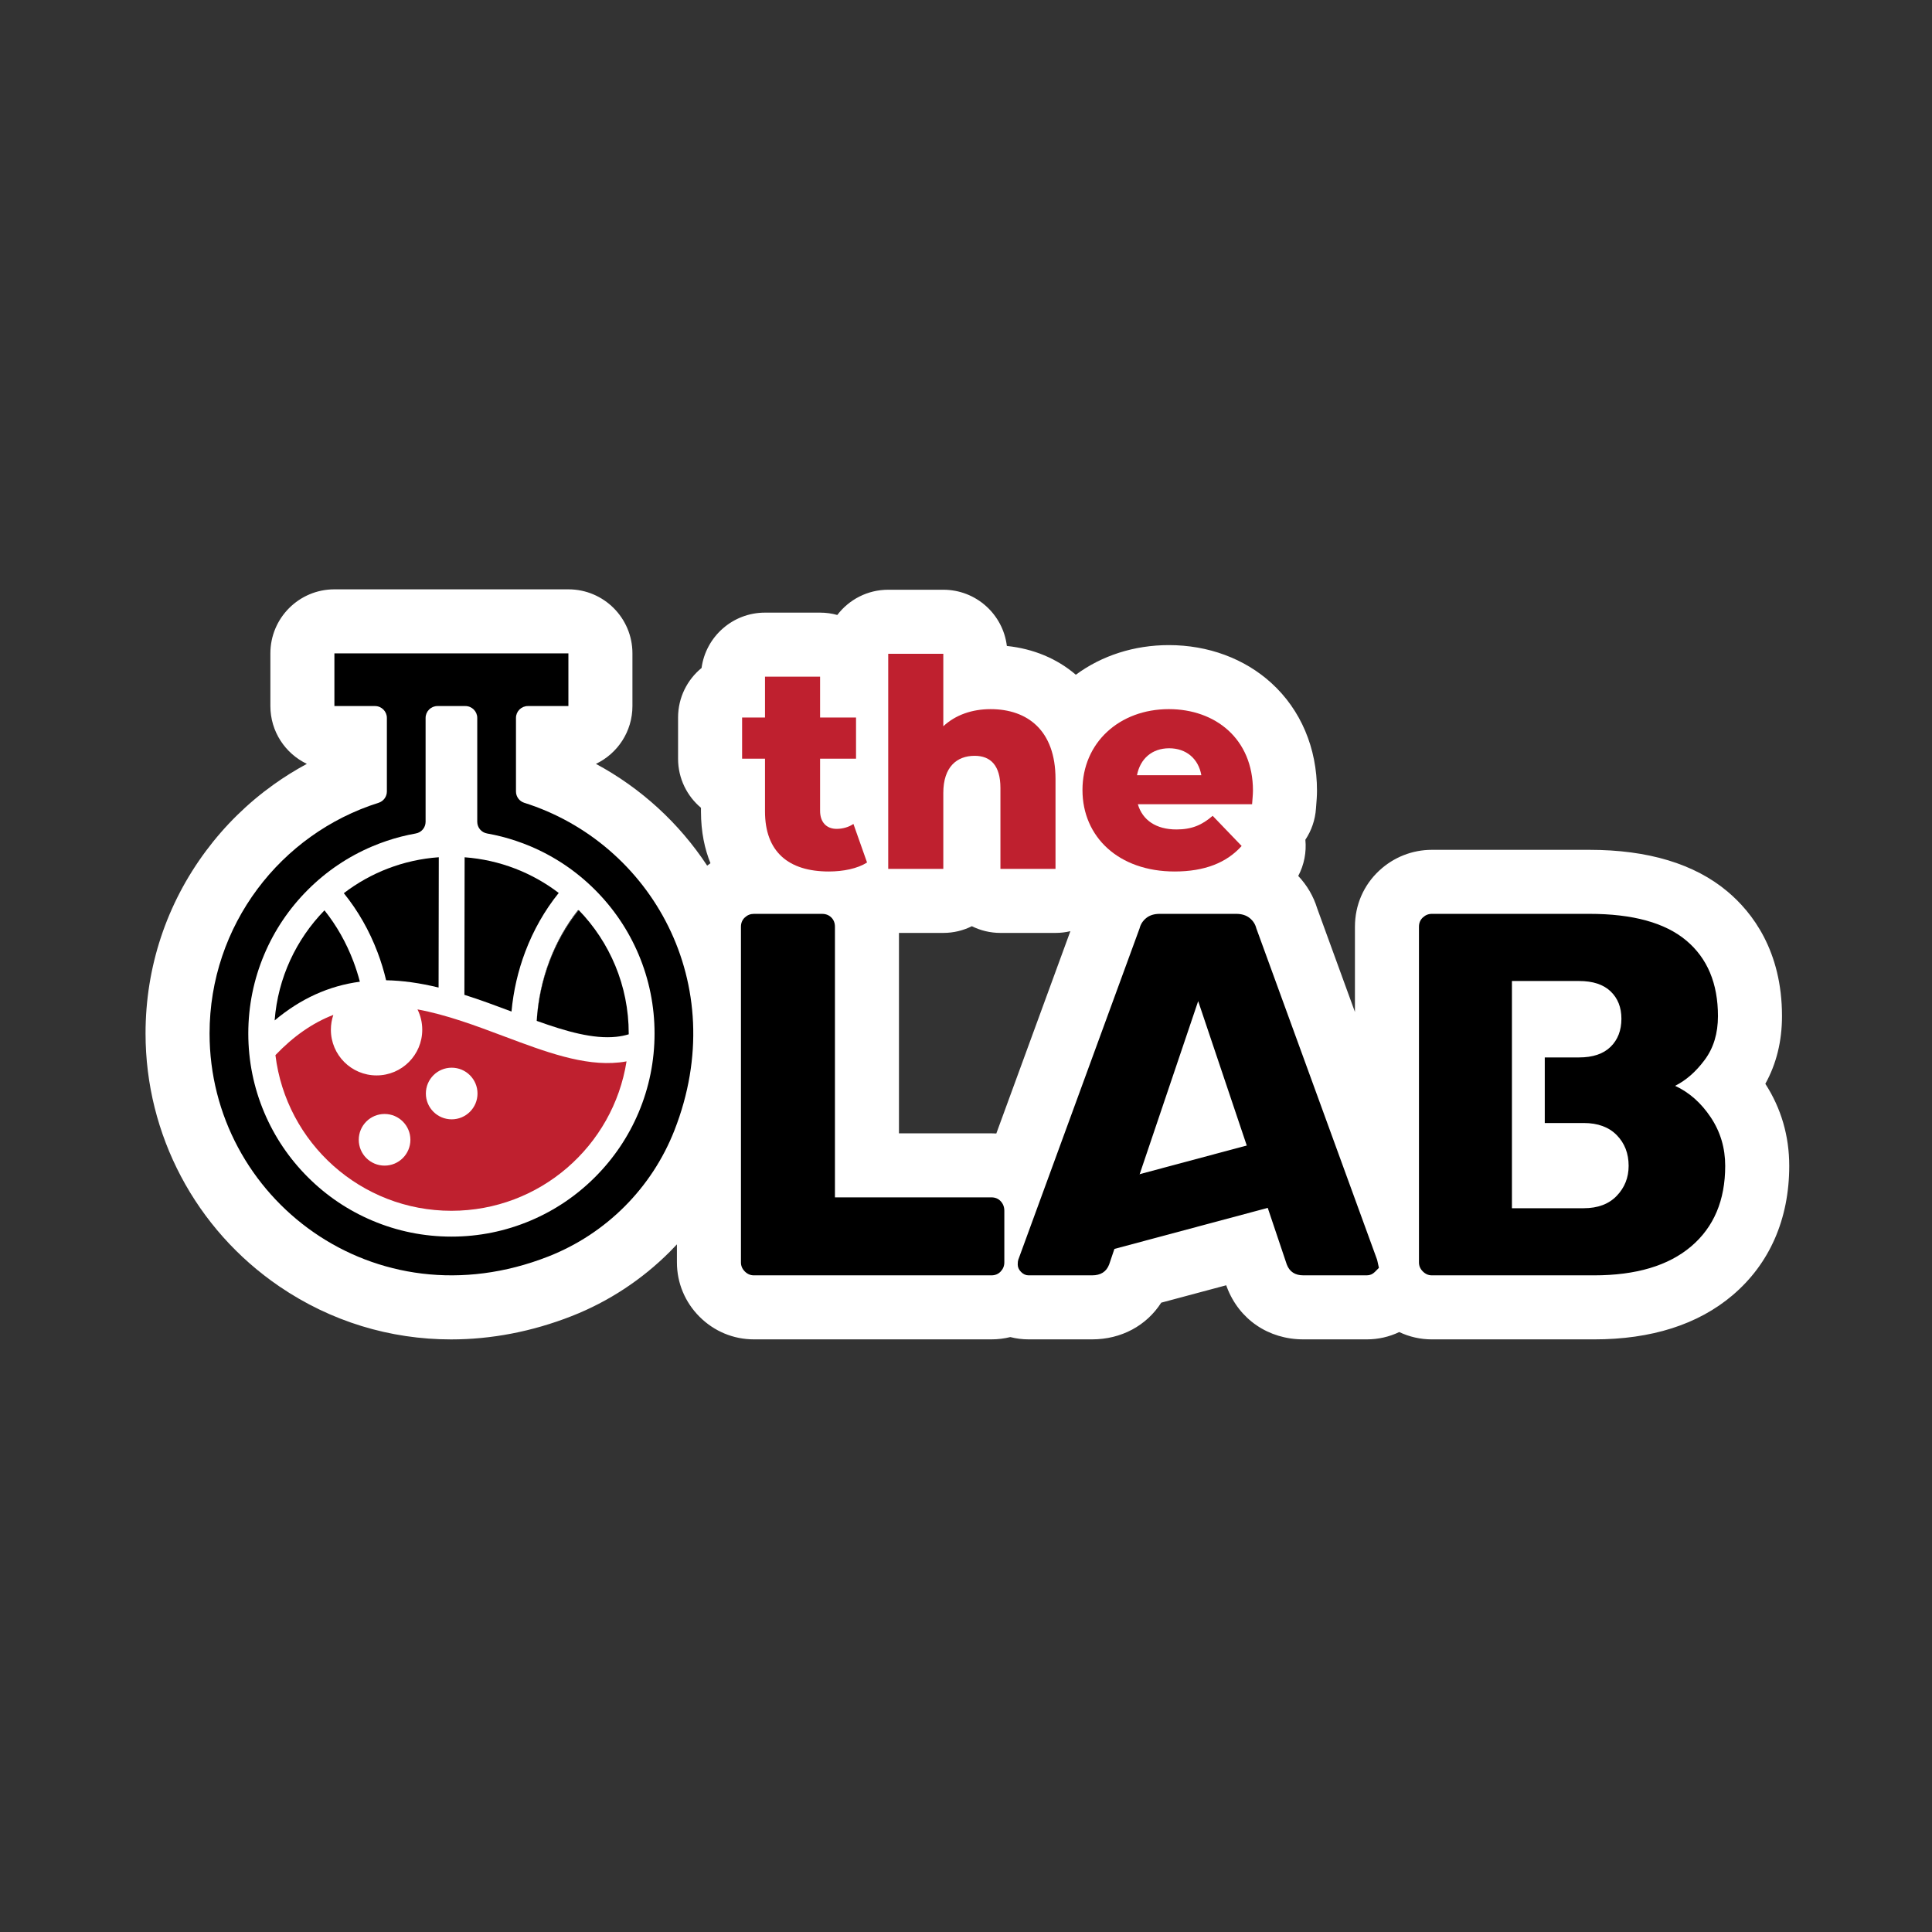 <svg xmlns="http://www.w3.org/2000/svg" xmlns:xlink="http://www.w3.org/1999/xlink" width="2048" zoomAndPan="magnify" viewBox="0 0 1536 1536" height="2048" preserveAspectRatio="xMidYMid meet" version="1.0"><rect x="0" y="0" width="1536" height="1536" fill="#333333" stroke="none"/><path fill="#ffffff" d="M 1403.492 861.652 C 1412.293 845.812 1416.742 827.762 1416.742 807.84 C 1416.742 755.969 1393.105 725.289 1373.297 708.699 C 1347.137 686.766 1310.234 675.641 1263.609 675.641 L 1138.395 675.641 C 1122.828 675.641 1107.965 681.52 1096.516 692.18 C 1084.07 703.762 1077.219 719.602 1077.219 736.82 L 1077.219 804.535 L 1047.234 722.266 C 1044.25 712.543 1039.121 703.77 1032.141 696.406 C 1036.891 687.457 1038.77 677.422 1037.809 667.625 C 1042.598 660.441 1045.621 651.965 1046.238 642.777 C 1046.289 641.953 1046.371 641.082 1046.434 640.195 C 1046.703 636.93 1047.047 632.871 1047.047 628.555 C 1047.047 594.723 1034.184 564.367 1010.844 543.086 C 989.488 523.605 960.52 512.879 929.293 512.879 C 901.797 512.879 875.984 521.168 855.324 536.441 C 840.305 523.574 821.621 515.785 800.484 513.555 C 797.422 488.363 775.973 468.859 749.957 468.859 L 706.164 468.859 C 689.648 468.859 674.961 476.727 665.668 488.926 C 661.32 487.703 656.734 487.062 651.996 487.062 L 608.203 487.062 C 582.426 487.062 561.125 506.215 557.762 531.066 C 546.359 540.398 539.086 554.586 539.086 570.469 L 539.086 603.203 C 539.086 618.863 546.164 632.879 557.297 642.223 L 557.297 645.152 C 557.297 661.566 560.312 675.152 564.84 686.293 C 563.945 686.895 563.066 687.531 562.203 688.191 C 539.895 654.301 509.391 626.445 473.785 607.305 C 490.945 599.121 502.805 581.609 502.805 561.332 L 502.805 519.441 C 502.805 491.328 480.016 468.539 451.898 468.539 L 265.863 468.539 C 237.746 468.539 214.961 491.328 214.961 519.441 L 214.961 561.332 C 214.961 581.602 226.809 599.113 243.961 607.297 C 234.824 612.211 225.988 617.707 217.492 623.789 C 196.934 638.5 178.855 656.238 163.754 676.512 C 132.324 718.715 115.711 768.91 115.711 821.652 C 115.711 902.137 155.457 977.297 222.02 1022.688 C 263.027 1050.652 310.152 1064.875 358.629 1064.875 C 390.473 1064.875 422.914 1058.734 454.57 1046.312 C 484.023 1034.754 510.508 1017.211 532.508 995.191 C 534.438 993.258 536.324 991.297 538.176 989.301 L 538.176 1003.676 C 538.176 1019.918 544.559 1035.254 556.156 1046.859 C 567.766 1058.457 583.094 1064.84 599.34 1064.84 L 788.195 1064.84 C 793.352 1064.84 798.383 1064.223 803.223 1063.016 L 803.23 1063.016 C 807.93 1064.223 812.801 1064.84 817.754 1064.84 L 868.25 1064.84 C 891.426 1064.84 911.488 1053.945 923.215 1035.668 L 923.215 1035.66 L 974.883 1021.832 C 975.062 1022.359 975.25 1022.891 975.453 1023.418 C 985.172 1048.969 1008.441 1064.84 1036.164 1064.84 L 1086.668 1064.84 C 1095.734 1064.84 1104.488 1062.84 1112.438 1059.027 L 1112.445 1059.027 C 1120.484 1062.84 1129.297 1064.852 1138.395 1064.852 L 1267.305 1064.852 C 1312.949 1064.852 1350.004 1053.039 1377.438 1029.762 C 1406.918 1004.742 1422.5 969.176 1422.5 926.906 C 1422.5 903.156 1416.105 881.215 1403.492 861.652 Z M 792.105 901.16 C 790.809 901.078 789.508 901.039 788.195 901.039 L 714.699 901.039 L 714.699 741.699 L 749.957 741.699 C 758.117 741.699 765.832 739.777 772.664 736.363 C 779.496 739.777 787.211 741.699 795.371 741.699 L 839.164 741.699 C 843.227 741.699 847.188 741.219 850.98 740.316 Z M 792.105 901.16 " fill-opacity="1" fill-rule="nonzero"/><path fill="#000000" d="M 416.82 638.254 C 412.895 637.008 410.215 633.367 410.215 629.246 L 410.215 570.777 C 410.215 565.559 414.453 561.332 419.672 561.332 L 451.898 561.332 L 451.898 519.441 L 265.863 519.441 L 265.863 561.332 L 298.121 561.332 C 303.344 561.332 307.578 565.559 307.578 570.777 L 307.578 629.238 C 307.578 633.367 304.898 637.008 300.965 638.254 C 223.078 662.828 166.613 735.648 166.613 821.652 C 166.613 952.715 297.738 1053.156 435.969 998.93 C 481.848 980.922 518.211 944.531 536.195 898.645 C 582.016 781.746 517.211 669.93 416.82 638.254 Z M 507.691 884.523 C 499.555 903.75 487.906 921.016 473.082 935.84 C 458.262 950.672 440.996 962.309 421.766 970.438 C 401.836 978.867 380.684 983.145 358.898 983.145 C 337.102 983.145 315.953 978.867 296.031 970.438 C 276.801 962.309 259.527 950.672 244.711 935.84 C 229.879 921.016 218.242 903.75 210.105 884.523 C 201.684 864.602 197.406 843.449 197.406 821.652 C 197.406 799.859 201.684 778.707 210.105 758.785 C 218.242 739.559 229.879 722.293 244.711 707.461 C 259.527 692.637 276.801 681 296.031 672.863 C 299.84 671.258 303.688 669.801 307.578 668.496 C 315.09 665.973 322.754 664.016 330.539 662.641 C 335.059 661.844 338.363 657.949 338.363 653.363 L 338.363 570.777 C 338.363 565.559 342.602 561.332 347.82 561.332 L 369.973 561.332 C 375.195 561.332 379.43 565.559 379.43 570.777 L 379.43 653.363 C 379.43 657.949 382.738 661.844 387.25 662.641 C 395.043 664.016 402.707 665.973 410.215 668.496 C 414.109 669.801 417.953 671.258 421.766 672.863 C 440.996 681 458.262 692.637 473.082 707.461 C 487.906 722.293 499.555 739.559 507.691 758.785 C 516.109 778.707 520.387 799.859 520.387 821.652 C 520.387 843.449 516.109 864.602 507.691 884.523 Z M 507.691 884.523 " fill-opacity="1" fill-rule="nonzero"/><path fill="#bf202f" d="M 492.238 844.68 C 464.082 847.707 433.32 836.145 400.742 823.91 C 378.145 815.422 355.047 806.75 331.914 802.508 C 334.34 807.375 335.703 812.859 335.703 818.664 C 335.703 838.727 319.445 854.988 299.387 854.988 C 279.324 854.988 263.062 838.727 263.062 818.664 C 263.062 814.535 263.754 810.57 265.016 806.871 C 256.723 810.055 248.758 814.332 240.988 819.75 C 233.48 824.984 226.133 831.363 218.973 838.848 C 227.453 908.59 286.867 962.613 358.898 962.613 C 429.211 962.613 487.492 911.137 498.121 843.816 C 496.191 844.184 494.234 844.469 492.238 844.68 Z M 305.754 926.703 C 294.41 926.703 285.223 917.508 285.223 906.172 C 285.223 894.832 294.41 885.645 305.754 885.645 C 317.09 885.645 326.277 894.832 326.277 906.172 C 326.277 917.508 317.09 926.703 305.754 926.703 Z M 359.102 889.906 C 347.766 889.906 338.578 880.719 338.578 869.383 C 338.578 858.043 347.766 848.848 359.102 848.848 C 370.438 848.848 379.633 858.043 379.633 869.383 C 379.633 880.719 370.438 889.906 359.102 889.906 Z M 359.102 889.906 " fill-opacity="1" fill-rule="nonzero"/><path fill="#000000" d="M 286.109 780.492 C 261.465 783.773 238.984 793.953 218.355 811.262 C 220.945 777.309 235.566 746.715 257.961 723.742 C 267.605 735.82 275.336 749.469 280.996 764.43 C 282.98 769.691 284.691 775.051 286.109 780.492 Z M 286.109 780.492 " fill-opacity="1" fill-rule="nonzero"/><path fill="#000000" d="M 348.855 681.535 L 348.691 785.125 C 333.73 781.492 319.941 779.57 306.977 779.336 C 305.199 771.801 302.938 764.406 300.191 757.164 C 293.645 739.852 284.629 724.051 273.348 710.105 C 294.578 693.867 320.57 683.531 348.855 681.535 Z M 348.855 681.535 " fill-opacity="1" fill-rule="nonzero"/><path fill="#000000" d="M 444.203 709.918 C 433.027 723.797 424.102 739.492 417.594 756.676 C 411.836 771.906 408.172 787.828 406.664 804.199 C 394.457 799.625 381.98 794.957 369.207 790.918 L 369.387 681.566 C 397.398 683.629 423.133 693.875 444.203 709.918 Z M 444.203 709.918 " fill-opacity="1" fill-rule="nonzero"/><path fill="#000000" d="M 499.855 821.652 L 499.855 822.305 C 496.727 823.25 493.469 823.902 490.039 824.27 C 471.707 826.238 450.117 820.016 427.02 811.742 C 426.922 811.703 426.824 811.676 426.727 811.637 C 427.742 795.371 431.125 779.578 436.801 764.57 C 442.469 749.574 450.223 735.891 459.883 723.805 C 459.953 723.715 460.027 723.625 460.102 723.535 C 484.707 748.914 499.855 783.512 499.855 821.652 Z M 499.855 821.652 " fill-opacity="1" fill-rule="nonzero"/><path fill="#000000" d="M 459.883 723.805 C 450.223 735.891 442.469 749.574 436.801 764.57 C 431.125 779.578 427.742 795.371 426.727 811.637 C 426.707 811.637 426.691 811.629 426.684 811.629 C 427.652 795.145 431.051 779.141 436.801 763.941 C 442.418 749.086 450.074 735.527 459.605 723.52 C 459.703 723.617 459.793 723.707 459.883 723.805 Z M 459.883 723.805 " fill-opacity="1" fill-rule="nonzero"/><path fill="#bf202f" d="M 689.336 685.723 C 681.73 690.559 670.434 692.863 658.91 692.863 C 626.867 692.863 608.203 677.188 608.203 645.145 L 608.203 603.195 L 589.992 603.195 L 589.992 570.461 L 608.203 570.461 L 608.203 537.957 L 651.996 537.957 L 651.996 570.461 L 680.574 570.461 L 680.574 603.195 L 651.996 603.195 L 651.996 644.684 C 651.996 653.902 657.297 658.977 665.133 658.977 C 669.969 658.977 674.816 657.59 678.504 655.059 Z M 689.336 685.723 " fill-opacity="1" fill-rule="nonzero"/><path fill="#bf202f" d="M 839.164 619.336 L 839.164 690.797 L 795.371 690.797 L 795.371 626.488 C 795.371 608.504 787.535 600.898 774.855 600.898 C 760.797 600.898 749.957 609.652 749.957 630.402 L 749.957 690.797 L 706.164 690.797 L 706.164 519.762 L 749.957 519.762 L 749.957 577.391 C 759.641 568.398 772.777 563.789 787.527 563.789 C 816.809 563.781 839.164 580.609 839.164 619.336 Z M 839.164 619.336 " fill-opacity="1" fill-rule="nonzero"/><path fill="#bf202f" d="M 995.449 639.387 L 904.629 639.387 C 908.32 652.07 919.152 659.441 935.285 659.441 C 947.504 659.441 955.574 655.977 964.102 648.605 L 987.148 672.578 C 975.16 685.949 957.645 692.863 933.902 692.863 C 889.414 692.863 860.602 665.434 860.602 628.09 C 860.602 590.52 889.871 563.781 929.293 563.781 C 966.172 563.781 996.141 587.297 996.141 628.555 C 996.141 631.781 995.676 635.934 995.449 639.387 Z M 903.938 616.34 L 955.109 616.34 C 952.805 603.203 943.121 594.902 929.52 594.902 C 915.918 594.902 906.469 603.203 903.938 616.34 Z M 903.938 616.34 " fill-opacity="1" fill-rule="nonzero"/><path fill="#000000" d="M 592.156 1010.859 C 590.105 1008.809 589.078 1006.414 589.078 1003.676 L 589.078 736.812 C 589.078 733.809 590.105 731.34 592.156 729.426 C 594.211 727.512 596.605 726.551 599.34 726.551 L 653.535 726.551 C 656.547 726.551 659.008 727.512 660.93 729.426 C 662.844 731.34 663.805 733.809 663.805 736.812 L 663.805 951.941 L 788.203 951.941 C 791.211 951.941 793.676 952.969 795.598 955.02 C 797.512 957.074 798.473 959.605 798.473 962.621 L 798.473 1003.676 C 798.473 1006.414 797.512 1008.809 795.598 1010.859 C 793.676 1012.914 791.219 1013.938 788.203 1013.938 L 599.34 1013.938 C 596.605 1013.938 594.211 1012.914 592.156 1010.859 Z M 592.156 1010.859 " fill-opacity="1" fill-rule="nonzero"/><path fill="#000000" d="M 1360.098 888.309 C 1352.426 876.816 1342.984 868.461 1331.754 863.266 C 1340.516 858.883 1348.375 851.977 1355.371 842.527 C 1362.352 833.09 1365.828 821.523 1365.828 807.84 C 1365.828 781.844 1357.41 761.793 1340.582 747.703 C 1323.754 733.594 1298.102 726.543 1263.602 726.543 L 1138.395 726.543 C 1135.641 726.543 1133.262 727.512 1131.211 729.426 C 1129.156 731.324 1128.125 733.809 1128.125 736.812 L 1128.125 1003.668 C 1128.125 1006.422 1129.156 1008.816 1131.211 1010.852 C 1133.262 1012.902 1135.641 1013.938 1138.395 1013.938 L 1267.305 1013.938 C 1300.707 1013.938 1326.426 1006.281 1344.492 990.945 C 1362.555 975.609 1371.59 954.273 1371.59 926.898 C 1371.598 912.676 1367.762 899.809 1360.098 888.309 Z M 1285.371 950.711 C 1279.074 957.285 1270.312 960.574 1259.105 960.574 L 1202.035 960.574 L 1202.035 779.93 L 1255.406 779.93 C 1266.344 779.93 1274.691 782.668 1280.449 788.133 C 1286.191 793.613 1289.074 800.871 1289.074 809.902 C 1289.074 819.203 1286.191 826.664 1280.449 832.266 C 1274.691 837.887 1266.344 840.688 1255.406 840.688 L 1228.141 840.688 L 1228.141 892.828 L 1259.113 892.828 C 1270.32 892.828 1279.082 896.055 1285.379 902.473 C 1291.676 908.906 1294.816 917.043 1294.816 926.906 C 1294.809 936.207 1291.676 944.141 1285.371 950.711 Z M 1285.371 950.711 " fill-opacity="1" fill-rule="nonzero"/><path fill="#000000" d="M 881.801 1005.32 C 879.609 1011.07 875.09 1013.938 868.25 1013.938 L 817.754 1013.938 C 815.562 1013.938 813.574 1013.051 811.797 1011.266 C 810.016 1009.492 809.125 1007.504 809.125 1005.312 C 809.125 1003.668 809.266 1002.438 809.535 1001.617 L 906.016 738.035 C 906.836 734.75 908.613 732.016 911.348 729.824 C 914.086 727.633 917.645 726.543 922.027 726.543 L 982.793 726.543 C 987.168 726.543 990.727 727.641 993.469 729.824 C 996.207 732.016 997.992 734.75 998.805 738.035 L 1094.664 1001.047 C 1094.805 1001.422 1094.918 1001.805 1095 1002.195 L 1096.285 1007.977 L 1093.027 1011.258 C 1091.246 1013.043 1089.129 1013.93 1086.668 1013.93 L 1036.172 1013.93 C 1029.605 1013.93 1025.219 1011.055 1023.035 1005.312 L 952.586 795.926 " fill-opacity="1" fill-rule="nonzero"/><path fill="#000000" d="M 857.477 946.508 L 1018.855 903.312 L 1032.355 953.754 L 870.977 996.945 Z M 857.477 946.508 " fill-opacity="1" fill-rule="nonzero"/></svg>